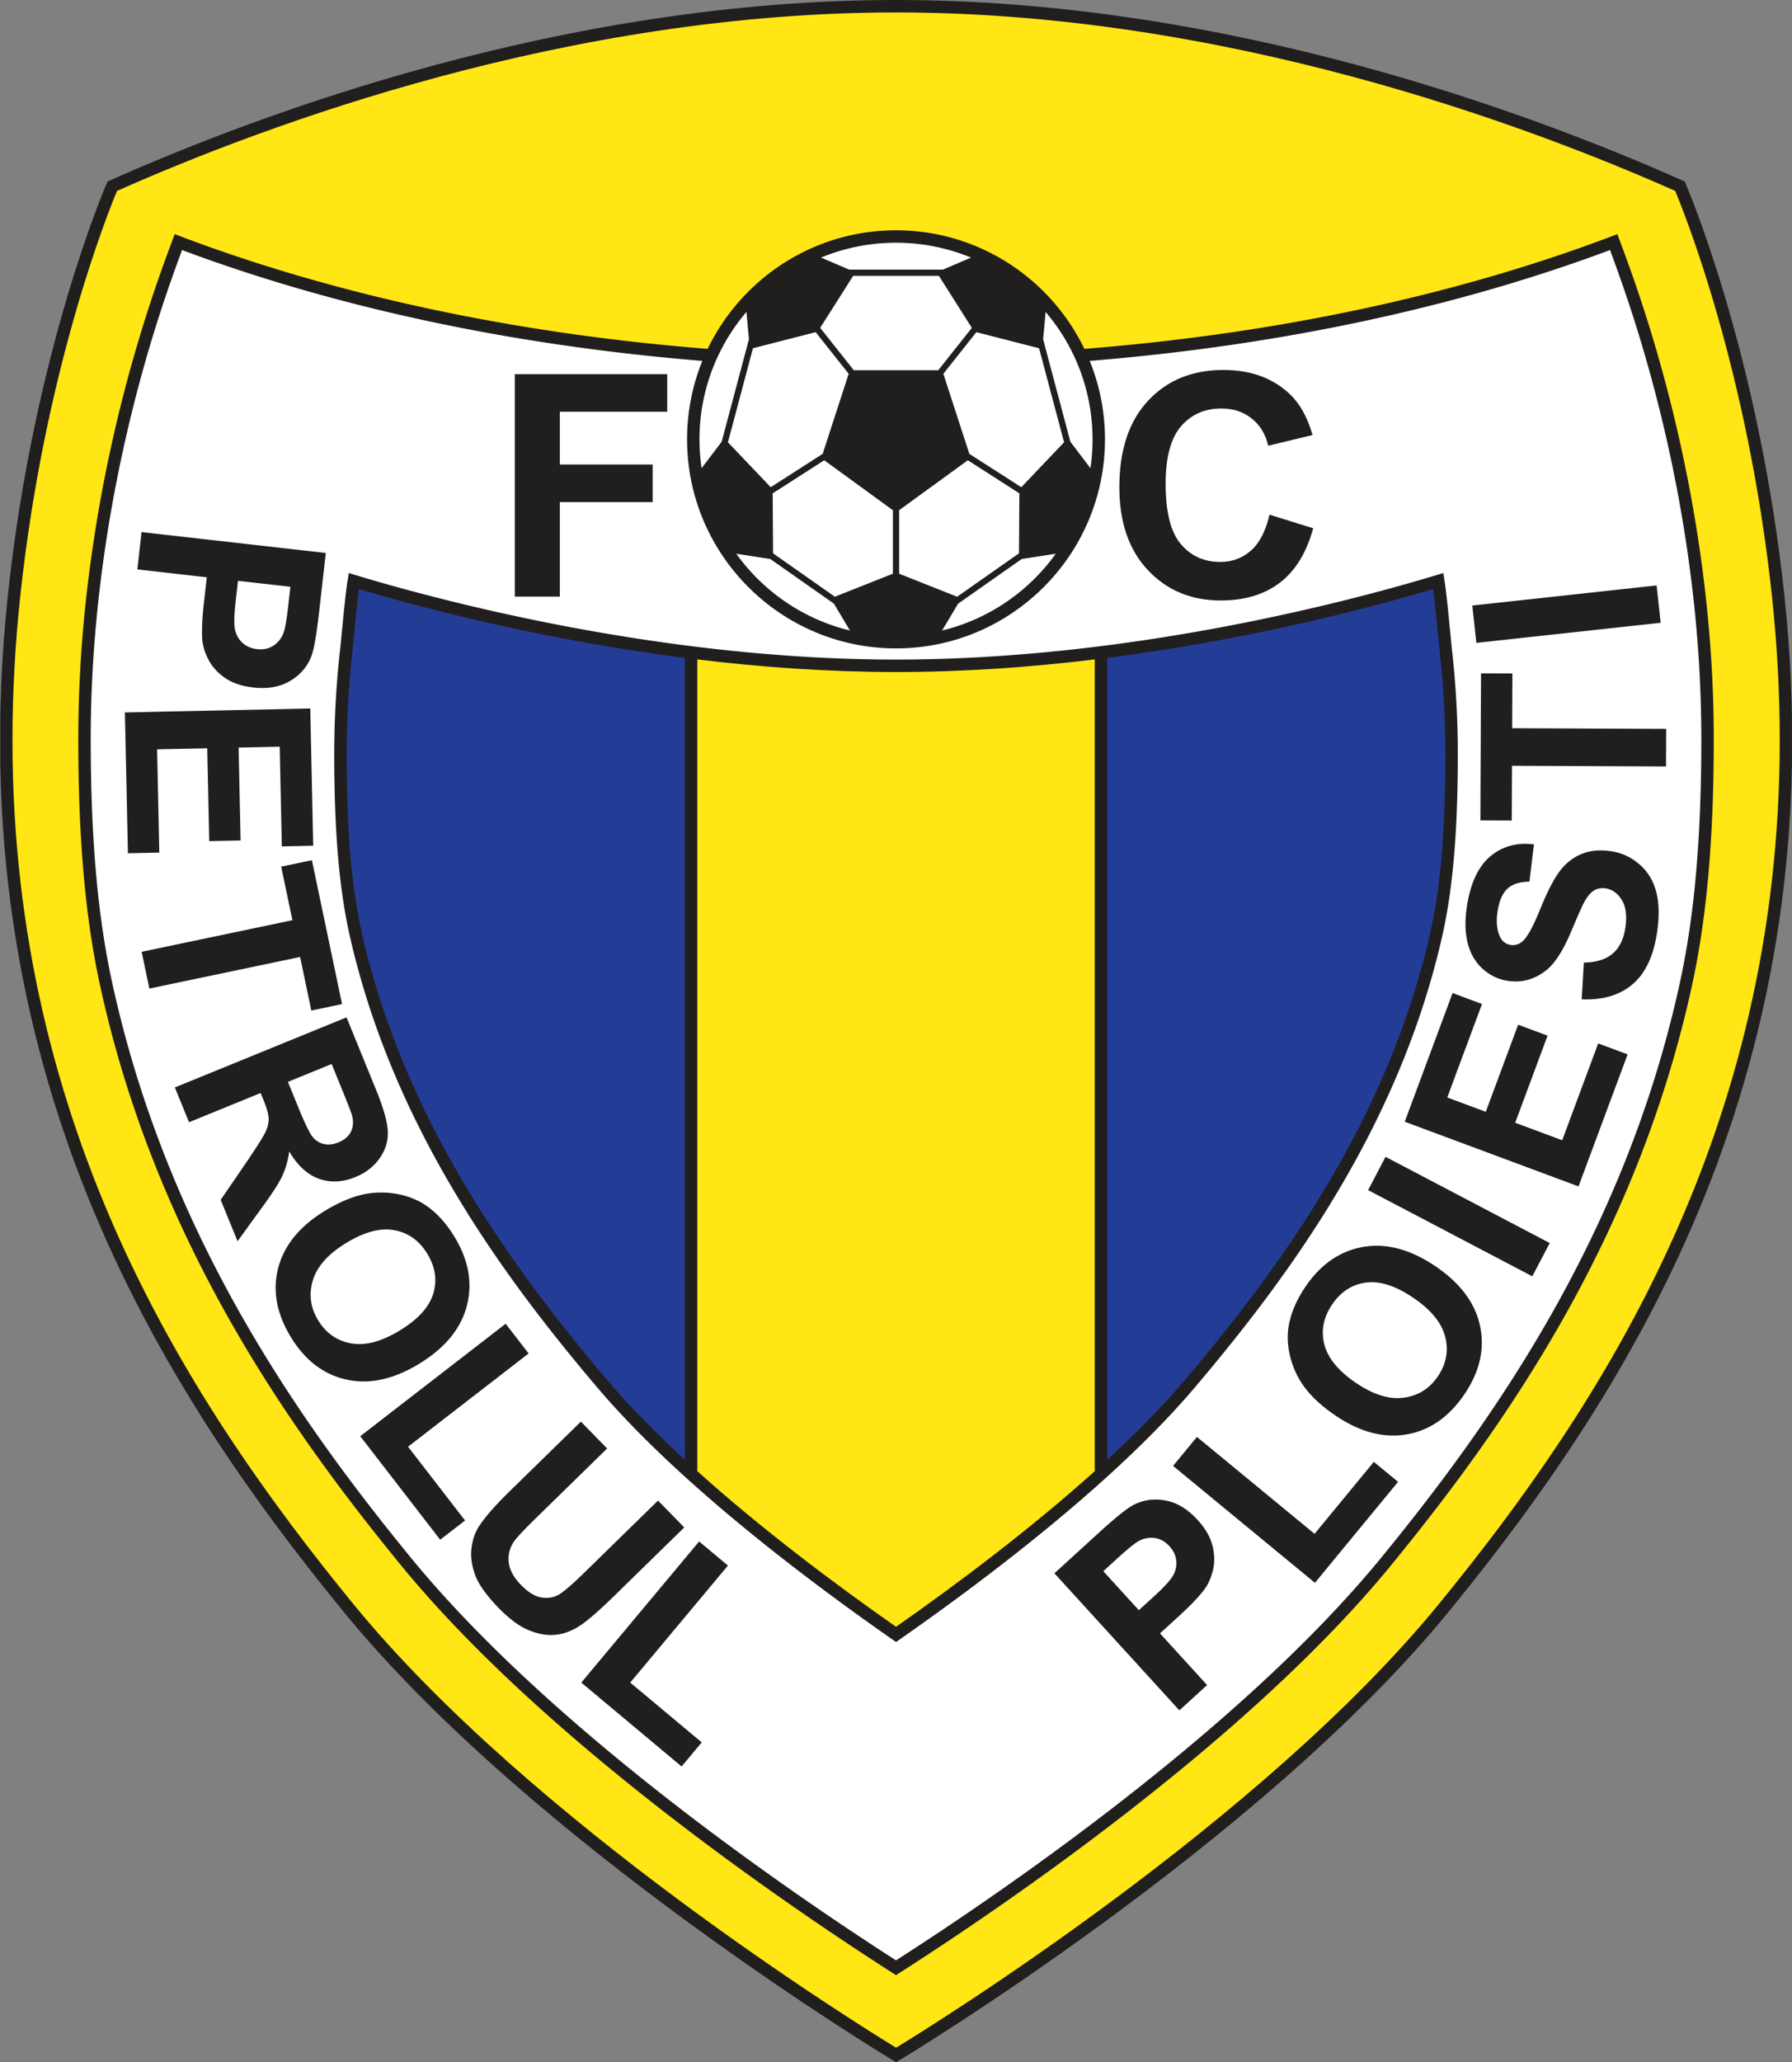 <svg xmlns="http://www.w3.org/2000/svg" viewBox="-0.04 0 275.9 317.29"><rect x="-0.04" y="0" width="275.9" height="317.29" fill="#808080" stroke="none"/><defs><clipPath id="a"><path d="M0 0h539.828v620.98H0Zm0 0"/></clipPath></defs><path fill="#ffe614" d="M222.275 247.328c30.289-37.064 58.986-85.29 51.411-155.831-4.047-37.721-15.103-62.852-15.103-62.852C231.443 16.57 185.912.958 137.914.958 89.918.958 44.389 16.57 17.247 28.645c0 0-11.056 25.131-15.105 62.852-7.573 70.542 21.122 118.767 51.412 155.831 29.384 35.959 84.36 68.85 84.36 68.85s54.976-32.891 84.361-68.85"/><g clip-path="url(#a)" transform="matrix(.511 0 0 .511 0 -.002)"><path fill="#211e1e" d="m32.992 54.36-.66.292-.289.66c-.219.497-21.848 50.297-29.711 123.563-15.367 143.16 45.918 238.926 101.031 306.363 57.055 69.82 164.508 134.524 165.59 135.168l.961.574.961-.574c1.078-.644 108.535-65.347 165.594-135.168 55.11-67.437 116.398-163.203 101.031-306.363-7.867-73.266-29.492-123.066-29.707-123.563l-.293-.66-.66-.293C461.215 34.06 369.77.004 269.914.004c-99.851 0-191.297 34.055-236.922 54.355M269.914 3.75c98.703 0 189.172 33.527 234.734 53.738 2.567 6.106 21.82 53.696 29.13 121.785 1.617 15.063 2.374 29.594 2.374 43.622 0 118.011-53.742 200.207-102.586 259.972C379.684 548.805 280.38 610.23 269.914 616.61c-10.465-6.379-109.77-67.804-163.652-133.742C57.418 423.102 3.68 340.907 3.68 222.895c0-14.028.757-28.56 2.375-43.622 7.308-68.09 26.566-115.68 29.133-121.785C80.745 37.278 171.214 3.75 269.913 3.75"/></g><path fill="#fff" d="M137.916 302.783c14.612-9.339 53.263-35.354 75.563-62.642 18.187-22.255 37.77-50.854 46.024-88.589 2.561-11.712 3.356-24.302 3.356-37.856 0-6.755-.366-13.746-1.142-20.988-2.776-25.849-9.662-45.58-12.918-54.404-.121-.332-.387-1.038-.387-1.038-30.707 11.612-68.989 18.502-110.498 18.502-41.507 0-79.789-6.89-110.496-18.502 0 0-.266.706-.387 1.038-3.256 8.824-10.142 28.555-12.918 54.404a196.72 196.72 0 0 0-1.142 20.988c0 13.554.793 26.144 3.356 37.856 8.255 37.735 27.837 66.334 46.024 88.589 22.3 27.288 60.95 53.303 75.563 62.642h.002"/><path fill="#211e1e" d="M248.073 36.37c-31.901 12.065-69.993 18.44-110.159 18.44-40.166 0-78.258-6.375-110.159-18.44l-.898-.34-.724 1.942a225.6 225.6 0 0 0-12.97 54.635 198.222 198.222 0 0 0-1.148 21.089c0 15.434 1.074 27.527 3.378 38.062 8.588 39.255 29.21 68.176 46.217 88.988 22.233 27.206 60.407 53.011 75.787 62.843l.517.33.517-.33c15.38-9.832 53.556-35.637 75.789-62.843 17.007-20.812 37.629-49.733 46.217-88.988 2.304-10.535 3.378-22.628 3.378-38.062 0-6.896-.386-13.992-1.148-21.09-2.948-27.46-10.49-47.911-12.97-54.634l-.724-1.944-.9.342m-.232 2.105.06.16c2.46 6.666 9.942 26.953 12.864 54.175a196.553 196.553 0 0 1 1.135 20.886c0 15.292-1.057 27.256-3.33 37.65-8.503 38.863-28.96 67.544-45.831 88.188-21.831 26.716-59.22 52.11-74.825 62.113-15.602-10.003-52.992-35.395-74.823-62.113-16.872-20.644-37.328-49.325-45.83-88.187-2.274-10.393-3.333-22.359-3.333-37.651 0-6.83.383-13.856 1.137-20.886C17.987 65.582 25.47 45.3 27.93 38.635l.058-.16c31.932 11.928 69.905 18.249 109.927 18.249 40.024 0 77.997-6.321 109.927-18.249"/><path fill="#211e1e" d="M21.756 81.875 50.12 85.09l-1.04 9.171c-.394 3.473-.793 5.725-1.196 6.746-.61 1.575-1.69 2.829-3.24 3.76-1.55.93-3.454 1.27-5.712 1.015-1.742-.198-3.171-.679-4.287-1.443-1.116-.765-1.958-1.67-2.525-2.717-.567-1.046-.904-2.084-1.01-3.111-.115-1.394-.028-3.38.266-5.962l.421-3.72-10.692-1.212.65-5.742m22.912 8.412-8.068-.914-.355 3.118c-.254 2.247-.276 3.764-.064 4.557.212.79.61 1.435 1.196 1.938.582.5 1.297.8 2.137.896 1.034.118 1.922-.088 2.663-.615.74-.527 1.247-1.243 1.52-2.15.206-.664.426-2.023.66-4.077l.31-2.753M19.19 109.628l28.54-.613.451 21.119-4.83.104-.327-15.34-6.327.135.305 14.295-4.83.101-.305-14.292-7.72.163.339 15.89-4.83.104-.465-21.666M21.77 146.459l23.21-4.863-1.726-8.24 4.73-.99 4.636 22.136-4.73.992-1.724-8.241-23.21 4.862-1.187-5.656M26.881 167.33l26.432-10.784 4.567 11.193c1.147 2.814 1.744 4.956 1.79 6.425.044 1.47-.383 2.834-1.285 4.097-.903 1.264-2.136 2.214-3.699 2.853-1.986.808-3.862.898-5.626.267-1.767-.633-3.29-2.032-4.567-4.201-.206 1.419-.559 2.666-1.058 3.74-.5 1.074-1.519 2.663-3.056 4.764l-3.842 5.31-2.598-6.37 4.203-6.145c1.495-2.201 2.405-3.662 2.734-4.381.328-.72.477-1.401.446-2.046-.032-.642-.296-1.573-.793-2.792l-.439-1.078-11.025 4.499-2.184-5.351m17.406-.86 1.6 3.92c1.035 2.54 1.792 4.081 2.267 4.626a3.094 3.094 0 0 0 1.728 1.028c.677.14 1.415.05 2.211-.275.893-.366 1.517-.895 1.875-1.591.357-.695.433-1.503.227-2.42-.116-.454-.61-1.756-1.487-3.901l-1.686-4.134-6.735 2.747M49.982 186.315c2.485-1.517 4.794-2.419 6.934-2.706a13.514 13.514 0 0 1 4.726.223c1.57.355 2.942.958 4.116 1.806 1.566 1.124 2.955 2.675 4.165 4.657 2.188 3.585 2.824 7.133 1.908 10.644-.914 3.513-3.357 6.48-7.327 8.904-3.936 2.403-7.668 3.215-11.195 2.437s-6.381-2.954-8.562-6.529c-2.208-3.618-2.859-7.17-1.949-10.656.909-3.485 3.304-6.41 7.184-8.78m3.255 4.958c-2.76 1.684-4.465 3.599-5.111 5.744-.645 2.144-.372 4.196.826 6.158 1.197 1.96 2.886 3.137 5.068 3.532 2.181.396 4.684-.27 7.512-1.996 2.794-1.704 4.505-3.59 5.132-5.652.626-2.064.321-4.11-.914-6.137-1.24-2.028-2.932-3.238-5.082-3.63-2.148-.392-4.625.268-7.43 1.98M55.427 220.996l22.386-17.306 3.535 4.572-18.564 14.35 8.776 11.352-3.825 2.956-12.308-15.924M89.395 218.749l4.04 4.133-11.083 10.832c-1.759 1.719-2.849 2.884-3.27 3.495-.664.994-.93 2.07-.788 3.23.14 1.157.772 2.31 1.894 3.458 1.142 1.166 2.24 1.813 3.3 1.938 1.057.124 1.993-.095 2.81-.656.814-.563 2.031-1.635 3.652-3.218l11.319-11.063 4.04 4.133-10.744 10.5c-2.457 2.402-4.302 3.987-5.533 4.755-1.232.769-2.491 1.194-3.772 1.278-1.284.083-2.623-.174-4.016-.775-1.395-.597-2.88-1.704-4.461-3.319-1.904-1.95-3.124-3.649-3.659-5.098-.532-1.449-.726-2.818-.576-4.107.15-1.29.529-2.413 1.14-3.371.907-1.415 2.506-3.242 4.796-5.48l10.911-10.665M89.457 258.905 107.6 237.19l4.435 3.706-15.045 18.008 11.01 9.199-3.1 3.708-15.443-12.907M181.537 263.178 162.3 242.087l6.82-6.22c2.583-2.354 4.365-3.788 5.341-4.293 1.495-.782 3.134-1.013 4.914-.696 1.78.32 3.435 1.317 4.968 2.996 1.182 1.295 1.94 2.598 2.277 3.908.338 1.31.374 2.545.114 3.706-.263 1.162-.692 2.164-1.29 3.008-.827 1.126-2.203 2.563-4.123 4.315l-2.766 2.521 7.251 7.952-4.27 3.894m-11.71-21.414 5.474 6 2.317-2.116c1.67-1.523 2.686-2.653 3.048-3.387.36-.735.487-1.483.377-2.246-.11-.762-.45-1.457-1.02-2.082-.703-.77-1.505-1.2-2.41-1.289-.903-.09-1.758.114-2.558.617-.595.365-1.655 1.243-3.18 2.636l-2.047 1.867M202.412 243.55l-21.843-17.987 3.674-4.461 18.111 14.915 9.122-11.075 3.732 3.072-12.796 15.536M205.582 217.819c-2.41-1.631-4.19-3.36-5.337-5.186a13.435 13.435 0 0 1-1.757-4.39c-.33-1.58-.351-3.077-.066-4.496.372-1.892 1.206-3.8 2.507-5.722 2.353-3.477 5.32-5.529 8.894-6.153 3.577-.625 7.291.365 11.141 2.972 3.82 2.584 6.108 5.642 6.864 9.173.755 3.533-.042 7.033-2.389 10.5-2.375 3.511-5.337 5.575-8.884 6.196-3.549.618-7.207-.348-10.973-2.894m3.161-5.018c2.679 1.812 5.128 2.567 7.347 2.265 2.22-.301 3.972-1.4 5.261-3.305 1.286-1.902 1.657-3.928 1.112-6.076-.547-2.15-2.19-4.151-4.934-6.007-2.71-1.837-5.135-2.609-7.273-2.324-2.138.286-3.872 1.412-5.203 3.378-1.332 1.968-1.73 4.011-1.196 6.129.537 2.118 2.166 4.098 4.886 5.94M235.876 196.386l-25.277-13.26 2.685-5.12 25.278 13.263-2.686 5.117M242.993 182.553l-26.755-9.952 7.365-19.8 4.53 1.687-5.35 14.38 5.93 2.206 4.985-13.4 4.529 1.684-4.984 13.4 7.237 2.693 5.54-14.895 4.53 1.684-7.557 20.313M243.482 153.77l.331-5.647c1.917-.04 3.39-.5 4.423-1.381 1.032-.878 1.683-2.182 1.956-3.908.286-1.828.114-3.267-.515-4.317-.63-1.048-1.465-1.655-2.502-1.819-.667-.103-1.266.003-1.793.32-.53.317-1.046.936-1.543 1.854-.333.63-.98 2.084-1.936 4.361-1.227 2.93-2.487 4.924-3.78 5.98-1.82 1.485-3.842 2.054-6.07 1.704-1.43-.223-2.708-.842-3.828-1.852-1.12-1.01-1.886-2.333-2.297-3.97-.411-1.634-.447-3.536-.108-5.706.557-3.54 1.757-6.084 3.603-7.628 1.846-1.545 4.082-2.158 6.708-1.837l-.7 5.74c-1.49.015-2.615.372-3.375 1.072-.76.701-1.268 1.85-1.52 3.45-.259 1.65-.121 2.995.412 4.037.341.669.878 1.062 1.606 1.176.667.103 1.282-.088 1.843-.577.716-.623 1.614-2.265 2.696-4.928 1.084-2.665 2.078-4.603 2.984-5.818.908-1.216 2.026-2.104 3.357-2.663 1.332-.559 2.888-.698 4.673-.417 1.616.254 3.06.94 4.33 2.06s2.12 2.553 2.55 4.303c.429 1.749.453 3.848.067 6.3-.558 3.566-1.82 6.173-3.778 7.823-1.96 1.65-4.556 2.413-7.794 2.288M256.466 117.933l-23.714-.102-.036 8.419-4.832-.02.098-22.618 4.832.02-.036 8.419 23.714.104-.026 5.778M255.641 95.828l-28.378 3.094-.624-5.745 28.376-3.093.626 5.744M221.12 88.493c-12.918 3.908-46.888 12.997-83.206 12.997-36.316 0-70.286-9.089-83.206-12.997l-1.044-.317-.175 1.077c-.3 1.827-.577 4.717-.823 7.266l-.339 3.389a146.016 146.016 0 0 0-.91 16.049c0 11.931.764 20.857 2.405 28.09 6.726 29.648 23.871 52.665 38.056 69.405 12.15 14.336 31.442 29.026 45.49 38.826l.546.381.549-.38c14.045-9.8 33.342-24.493 45.487-38.827 14.187-16.74 31.33-39.757 38.058-69.405 1.64-7.233 2.403-16.159 2.403-28.09 0-5.221-.305-10.622-.908-16.05l-.341-3.396c-.244-2.547-.521-5.433-.82-7.258l-.176-1.077-1.046.317"/><path fill="#211e1e" d="M105.742 67.602c0 17.738 14.432 32.168 32.17 32.168 17.74 0 32.172-14.43 32.172-32.168 0-17.736-14.432-32.166-32.172-32.166-17.738 0-32.17 14.43-32.17 32.166"/><path fill="#fff" d="m148.921 70.855-10.54 7.658.01.05v9.715l.036.015 8.902 3.53.03-.027 9.478-6.648.006-.084.06-9.08-.004-.075-7.94-5.092-.038.038M162.476 85.25c-4.158 5.77-10.293 10.021-17.409 11.752l-.056.012 2.45-4.112.057-.048 9.744-6.834.052-.012 5.196-.804-.034.046M160.99 48.056a30.12 30.12 0 0 1 7.18 19.546c0 1.473-.106 2.918-.31 4.335l-.01.112L164.778 68l-.016-.012-4.207-15.804.01-.026.379-4.16.048.057M150.383 51.137l9.49 2.433.062.006 3.858 14.493-.044.028-6.495 6.816-.057.052-7.986-5.124-.052-.142-3.958-12.18.032-.045 5.046-6.358.104.021M114.85 48.04a30.117 30.117 0 0 0-7.196 19.562c0 1.509.112 2.99.325 4.437l.07-.088 3.014-3.968.03-.098 4.16-15.63.013-.07-.383-4.185-.034.04M125.58 51.157l4.997 6.298.048.06-4.006 12.326-.042.024-7.872 5.05-.09.046-6.584-6.91.016-.04 3.832-14.395.01-.03 9.644-2.473.046.044M131.397 42.445h13.116l.021.034 5.002 7.888.052.082-5.14 6.475-.035.045H131.41l-.042-.053-5.095-6.423-.036-.046 5.074-8 .085-.002M126.376 39.637l4.307 1.848.03.004h14.422l.052-.022 4.17-1.788.101-.042a30.132 30.132 0 0 0-11.546-2.287c-4.046 0-7.908.796-11.439 2.243l-.097.044M118.923 75.923l.06 9.165-.006.052 9.494 6.66.028.02 8.902-3.529.034-.013v-9.715l-.006-.057-10.568-7.683-.042.024-7.836 5.028-.06.048M113.388 85.216l5.112.79.062.012 9.758 6.844.042.038 2.45 4.112-.035-.006c-7.138-1.73-13.293-6-17.455-11.794l.066.004"/><path fill="#211e1e" d="M79.224 91.798V57.574h23.464v5.778H86.15v8.122h14.297v5.778H86.15v14.546h-6.926M195.414 79.194l6.727 2.094c-1.03 3.758-2.739 6.548-5.132 8.373-2.39 1.824-5.425 2.736-9.1 2.736-4.55 0-8.288-1.557-11.216-4.668-2.93-3.112-4.393-7.365-4.393-12.764 0-5.709 1.47-10.144 4.415-13.301 2.944-3.16 6.814-4.738 11.612-4.738 4.19 0 7.592 1.237 10.209 3.712 1.557 1.461 2.724 3.563 3.505 6.301l-6.826 1.645c-.405-1.77-1.252-3.168-2.539-4.192-1.287-1.026-2.85-1.539-4.69-1.539-2.543 0-4.605.915-6.19 2.737-1.582 1.824-2.373 4.778-2.373 8.862 0 4.333.777 7.419 2.333 9.259 1.557 1.838 3.579 2.756 6.07 2.756 1.838 0 3.417-.583 4.74-1.752 1.324-1.17 2.272-3.01 2.848-5.52"/><path fill="#ffe614" d="M107.317 226.373V101.47l.028.002c9.688 1.173 20.027 1.932 30.569 1.932 10.532 0 20.861-.757 30.542-1.93l.057-.005v124.893l-.031.036c-10.052 9.036-21.379 17.492-30.568 23.923-9.185-6.429-20.512-14.883-30.562-23.919l-.035-.028"/><path fill="#233d97" d="M105.402 224.617V101.23l-.051-.01c-22.205-2.846-40.761-7.79-50.128-10.58-.233 1.73-.453 3.992-.653 6.061l-.34 3.417a143.674 143.674 0 0 0-.899 15.838c0 11.786.748 20.578 2.357 27.667 6.635 29.243 23.606 52.018 37.65 68.592 3.5 4.128 7.602 8.291 12.007 12.357l.057.044M170.428 101.231v123.398l.027-.03c4.415-4.074 8.529-8.245 12.038-12.383 14.043-16.574 31.014-39.35 37.649-68.592 1.609-7.09 2.357-15.881 2.357-27.667 0-5.152-.301-10.48-.898-15.838l-.343-3.425c-.2-2.065-.42-4.325-.651-6.053-9.369 2.79-27.935 7.736-50.15 10.582l-.03.008"/></svg>